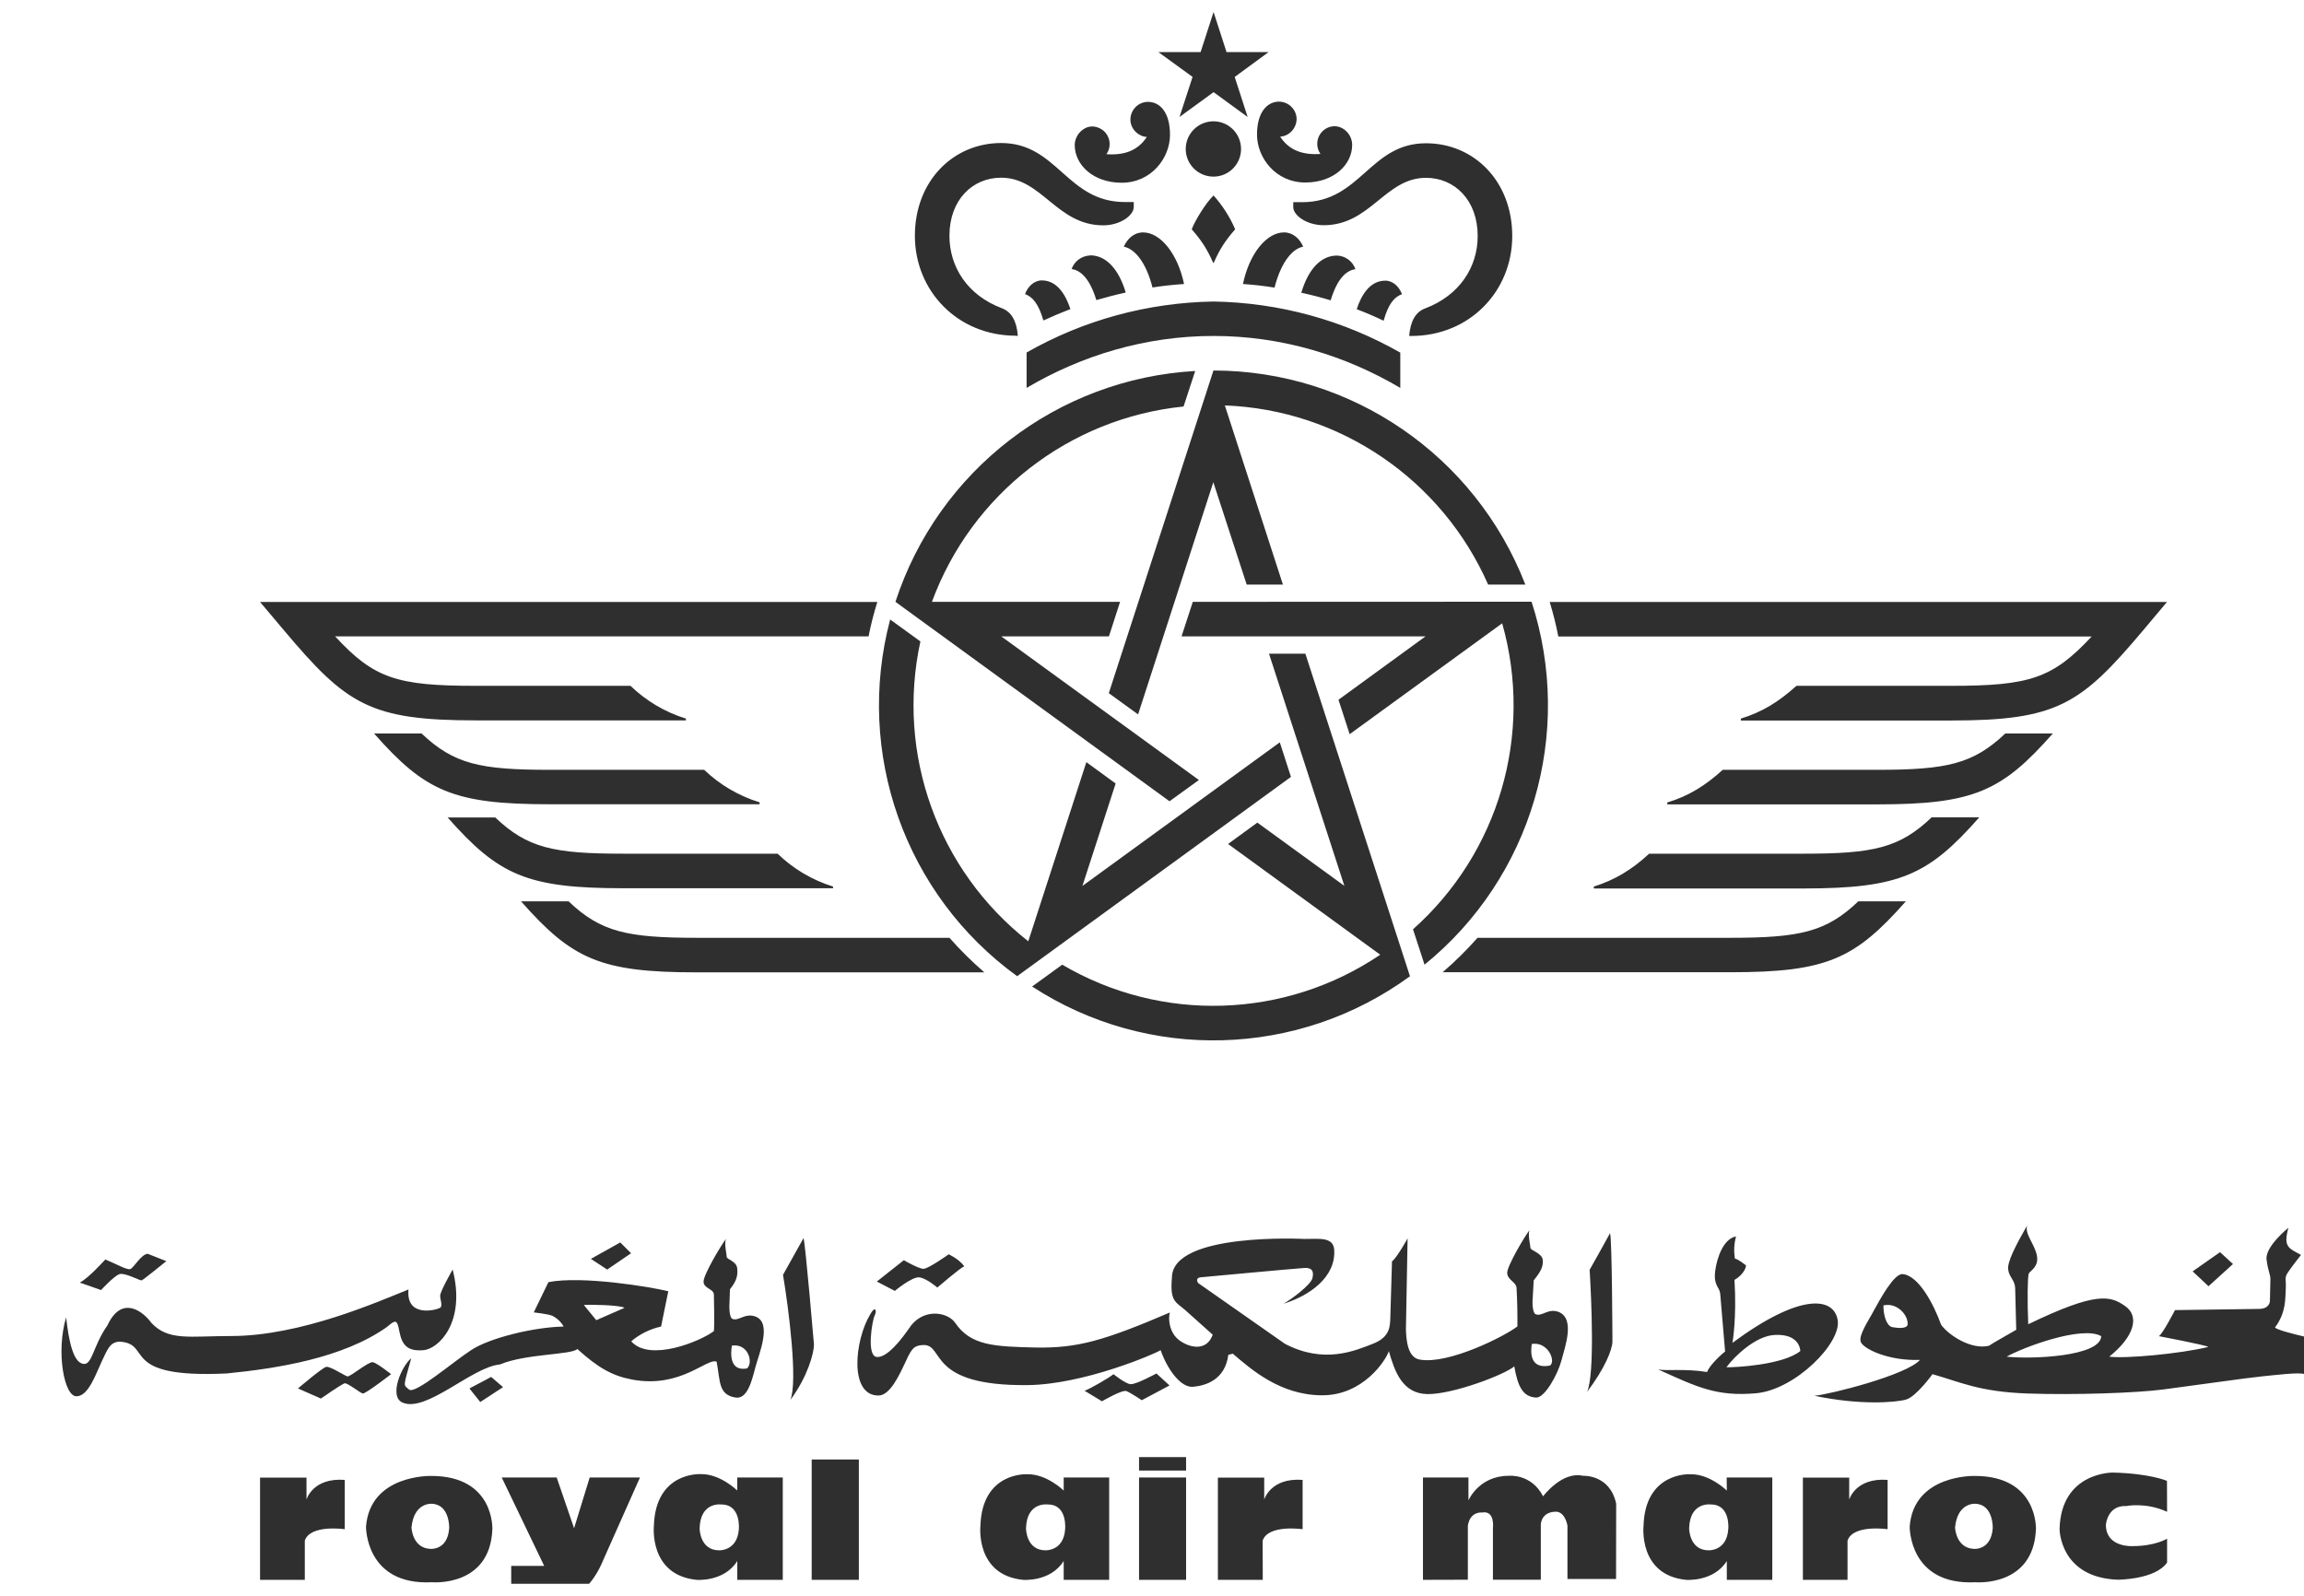 <?xml version="1.0"?>
<svg width="192" height="133" xmlns="http://www.w3.org/2000/svg" xmlns:svg="http://www.w3.org/2000/svg">
 <defs>
  <clipPath id="clip0_144_4709">
   <rect fill="white" height="132" id="svg_1" width="192"/>
  </clipPath>
 </defs>
 <g class="layer">
  <title>Layer 1</title>
  <g clip-path="url(#clip0_144_4709)" id="svg_2">
   <path d="m84.75,81.35l0,0.02l22.83,-16.62l-0.93,-2.88l-16.45,11.97l2.77,-8.54l-2.44,-1.78l-4.84,14.93c-7.54,-5.92 -11.03,-15.62 -8.99,-24.99l-2.52,-1.83c-2.95,11.14 1.24,22.96 10.57,29.72zm15.16,-16.34l-16.47,-11.97l8.97,0l0.93,-2.88l-15.68,0c3.31,-8.99 11.45,-15.31 20.97,-16.28l0.97,-2.96c-11.49,0.65 -21.41,8.29 -24.98,19.24l22.84,16.62l2.45,-1.77zm-15.25,-37.02l0.16,0c-0.1,-1.26 -0.54,-2 -1.33,-2.3c-2.84,-1.07 -4.37,-3.41 -4.37,-6.04c0,-2.98 1.91,-4.84 4.31,-4.84c3.4,0 4.63,3.97 8.51,3.97c1.4,0 2.54,-0.82 2.54,-1.53l0,-0.41l-0.73,0c-4.87,0 -5.62,-4.92 -10.32,-4.92c-4.01,0 -7.19,3.18 -7.19,7.73c0,4.59 3.55,8.33 8.42,8.33m-45,32.06l17.5,0l0,-0.15c-1.73,-0.53 -3.31,-1.47 -4.62,-2.73l-12.88,0c-6.55,0 -8.49,-0.6 -11.73,-4.12l44.45,0c0.19,-0.97 0.44,-1.94 0.73,-2.87l-51.44,0l1.99,2.36c5.21,6.19 7.16,7.51 16.01,7.51m53.8,-44.81c2.49,0 4.03,-2.08 4.03,-3.99c0,-1.96 -0.9,-2.75 -1.83,-2.75c-0.81,0 -1.46,0.66 -1.47,1.47c0,0.87 0.78,1.45 1.37,1.45c-0.75,1.15 -1.89,1.55 -3.37,1.44c0.47,-0.66 0.31,-1.57 -0.35,-2.04c-0.25,-0.17 -0.54,-0.27 -0.84,-0.27c-0.72,0 -1.45,0.7 -1.45,1.56c0.01,1.64 1.54,3.13 3.91,3.13zm-14.35,62.93l-21.07,0c-5.8,0 -7.99,-0.49 -10.67,-3.04l-3.96,0c4.25,4.82 6.61,5.92 14.63,5.92l23.98,0c-1.04,-0.9 -2.01,-1.86 -2.91,-2.88zm-9.7,-4.13l0,-0.14c-1.73,-0.54 -3.31,-1.47 -4.62,-2.74l-12.87,0c-5.8,0 -7.98,-0.47 -10.66,-3.02l-3.97,0c4.25,4.81 6.61,5.9 14.64,5.9l17.48,0zm-6.12,-7l0,-0.16c-1.73,-0.53 -3.31,-1.46 -4.62,-2.71l-12.88,0c-5.8,0 -7.98,-0.48 -10.67,-3.03l-3.96,0c4.25,4.82 6.61,5.9 14.63,5.9l17.5,0zm43.7,-47.66c-1.44,0 -2.89,1.75 -3.42,4.3c0.88,0.06 1.77,0.16 2.63,0.3c0.57,-2.23 1.56,-3.27 2.39,-3.41c-0.3,-0.68 -0.86,-1.19 -1.6,-1.19zm-5.88,11.51l-8.72,26.89l2.44,1.77l6.27,-19.35l2.78,8.53l3.02,0l-4.84,-14.93c9.56,0.36 18.08,6.16 21.94,14.93l3.1,0c-4.16,-10.74 -14.48,-17.83 -25.98,-17.84m15.56,1.45l0,-2.94c-4.75,-2.71 -10.1,-4.17 -15.56,-4.26c-5.48,0.09 -10.83,1.54 -15.58,4.25l0,2.95c4.57,-2.7 9.89,-4.33 15.58,-4.33c5.68,0 10.99,1.63 15.56,4.33zm-29.74,-5.62c0.74,-0.34 1.49,-0.66 2.25,-0.95c-0.37,-1.12 -1.07,-2.39 -2.38,-2.39c-0.66,0 -1.18,0.53 -1.4,1.14c0.61,0.23 1.11,0.76 1.53,2.2zm1.57,53.69l-2.51,1.82c9.65,6.29 22.18,5.94 31.48,-0.85l0.01,0l-8.72,-26.89l-3.03,0l6.28,19.35l-7.25,-5.27l-2.44,1.78l12.68,9.23c-7.93,5.36 -18.24,5.69 -26.5,0.83zm7.52,-56.44c0.87,-0.14 1.75,-0.23 2.63,-0.29c-0.53,-2.54 -1.98,-4.3 -3.41,-4.3c-0.75,0 -1.31,0.51 -1.61,1.19c0.83,0.15 1.83,1.18 2.39,3.4zm-5.2,-2.67c-0.7,0.03 -1.31,0.48 -1.54,1.13c0.62,0.09 1.46,0.6 2.06,2.59c0.81,-0.23 1.62,-0.45 2.45,-0.63c-0.59,-1.98 -1.65,-3.1 -2.97,-3.1m67.98,53.84l-3.96,0c-2.67,2.55 -4.86,3.04 -10.66,3.04l-21.07,0c-0.91,1.02 -1.88,1.99 -2.91,2.87l23.98,0c8.02,0 10.36,-1.09 14.62,-5.91zm-59.42,-24.96l-0.94,2.88l20.33,0l-7.25,5.28l0.93,2.87l12.71,-9.24c2.62,9.22 -0.27,19.13 -7.43,25.5l0.96,2.95c8.94,-7.26 12.48,-19.29 8.92,-30.25l-28.23,0.01zm74.91,2.88c-3.25,3.5 -5.18,4.12 -11.73,4.12l-12.88,0c-1.47,1.33 -2.86,2.19 -4.63,2.73l0,0.16l17.51,0c8.84,0 10.8,-1.33 16.01,-7.51l1.99,-2.37l-51.44,0c0.29,0.94 0.53,1.91 0.72,2.88l44.45,0l0,-0.01zm-76.02,-43.29l2.84,-2.07l2.84,2.07l-1.08,-3.34l2.83,-2.07l-3.51,0l-1.08,-3.34l-1.08,3.34l-3.52,0l2.85,2.07l-1.09,3.34zm66.65,58.37l-3.97,0c-2.67,2.55 -4.85,3.03 -10.65,3.03l-12.89,0c-1.45,1.34 -2.86,2.19 -4.61,2.74l0,0.16l17.5,0c8.02,-0.01 10.38,-1.12 14.62,-5.93zm6.13,-6.99l-3.96,0c-2.68,2.54 -4.86,3.03 -10.67,3.03l-12.88,0c-1.45,1.32 -2.85,2.19 -4.62,2.72l0,0.16l17.5,0c8.03,0 10.38,-1.09 14.63,-5.91zm-54.24,-36.61c-0.22,-0.61 -0.74,-1.13 -1.39,-1.13c-1.31,0 -2.02,1.26 -2.38,2.38c0.76,0.29 1.51,0.61 2.24,0.96c0.41,-1.46 0.92,-1.99 1.53,-2.21zm-17.52,-5.41c0.8,0.92 1.27,1.62 1.77,2.76l0.04,0.05l0.04,-0.05c0.5,-1.14 0.97,-1.84 1.77,-2.76c-0.44,-1.03 -1.06,-1.99 -1.8,-2.82c-0.61,0.58 -1.52,2.03 -1.82,2.82zm8.46,-2.26l0,0.41c0,0.7 1.14,1.51 2.54,1.51c3.89,0 5.12,-3.95 8.52,-3.95c2.39,0 4.31,1.86 4.31,4.85c0,2.62 -1.54,4.96 -4.37,6.03c-0.79,0.29 -1.23,1.03 -1.34,2.3l0.17,0c4.88,0 8.42,-3.74 8.42,-8.33c0,-4.55 -3.17,-7.73 -7.19,-7.73c-4.69,0 -5.44,4.91 -10.32,4.91l-0.74,0zm-3.02,-5.63c0,1.91 1.54,3.99 4.03,3.99c2.37,0 3.9,-1.49 3.9,-3.13c0,-0.87 -0.72,-1.56 -1.46,-1.56c-0.8,0 -1.45,0.66 -1.45,1.47c0,0.3 0.09,0.59 0.27,0.84c-1.47,0.1 -2.61,-0.29 -3.36,-1.44c0.76,-0.05 1.35,-0.69 1.37,-1.46c0,-0.79 -0.66,-1.46 -1.48,-1.46c-0.92,0.01 -1.82,0.81 -1.82,2.75zm-3.63,-1.11c-1.27,0 -2.31,1.03 -2.31,2.31c0,1.27 1.04,2.3 2.31,2.3c1.27,0 2.3,-1.03 2.3,-2.3c0,-1.28 -1.03,-2.31 -2.3,-2.31zm11.83,12.32c-0.23,-0.66 -0.84,-1.11 -1.54,-1.13c-1.32,0 -2.38,1.11 -2.97,3.1c0.83,0.17 1.64,0.39 2.45,0.63c0.6,-2.01 1.44,-2.51 2.06,-2.6zm-87.55,109.24l-3.73,0l0,-8.52l3.87,0l0,1.83c0,0 0.51,-1.84 3.19,-1.64l0,4.11c0,0 -2.87,-0.42 -3.33,0.95l0,3.27zm79.83,0l-3.74,0l0,-8.52l3.86,0l0,1.83c0,0 0.52,-1.84 3.2,-1.64l0,4.11c0,0 -2.87,-0.42 -3.33,0.95l0.01,3.27zm-69.24,-6.34c0,0 -1.5,-0.14 -1.7,1.98c0,0 0.06,1.71 1.57,1.78c0,0 1.44,0.14 1.57,-1.71c0.01,0 0.07,-1.99 -1.44,-2.05zm5.04,2.12c-0.19,4.85 -5.03,4.42 -5.03,4.42c-5.56,0.28 -5.5,-4.63 -5.5,-4.63c0.34,-4.38 5.44,-4.23 5.44,-4.23c5.28,0 5.09,4.44 5.09,4.44zm123.59,-2.12c0,0 -1.5,-0.14 -1.7,1.98c0,0 0.06,1.71 1.57,1.78c0,0 1.43,0.14 1.57,-1.71c0.01,0 0.07,-1.99 -1.44,-2.05zm5.04,2.12c-0.2,4.85 -5.03,4.42 -5.03,4.42c-5.56,0.28 -5.49,-4.63 -5.49,-4.63c0.32,-4.38 5.42,-4.23 5.42,-4.23c5.29,0 5.1,4.44 5.1,4.44zm-127.85,-4.31l4.58,0l1.45,4.23l1.3,-4.23l4.19,0l-3.07,6.9c0,0 -1.25,3.28 -3.28,2.94l-4.38,0l0,-2.47l2.75,0l-3.54,-7.37zm18.32,2.25c0,0 -1.77,-0.27 -1.83,1.99c0,0 0,1.83 1.63,1.83c0,0 1.51,0.07 1.64,-1.76c0,0 0.2,-2.06 -1.45,-2.06m1.32,-2.25l3.79,0l0,8.53l-3.79,0l0,-1.57c-1.11,1.77 -3.4,1.57 -3.4,1.57c-3.99,-0.41 -3.55,-4.51 -3.55,-4.51c0.14,-4.5 3.86,-4.3 3.86,-4.3c1.64,-0.06 3.08,1.36 3.08,1.36l0.01,-1.08zm25.89,2.25c0,0 -1.77,-0.27 -1.83,1.99c0,0 0,1.83 1.63,1.83c0,0 1.51,0.07 1.63,-1.76c0,0 0.21,-2.06 -1.43,-2.06zm1.31,-2.25l3.79,0l0,8.53l-3.79,0l0,-1.57c-1.11,1.77 -3.4,1.57 -3.4,1.57c-3.98,-0.41 -3.54,-4.5 -3.54,-4.5c0.14,-4.5 3.86,-4.3 3.86,-4.3c1.64,-0.06 3.08,1.36 3.08,1.36l0,-1.09zm65.32,8.53l-3.72,0l0,-8.52l3.86,0l0,1.83c0,0 0.52,-1.84 3.2,-1.64l0,4.11c0,0 -2.88,-0.42 -3.34,0.95l0,3.27zm-11.37,-6.28c0,0 -1.77,-0.27 -1.83,1.99c0,0 0,1.83 1.63,1.83c0,0 1.51,0.07 1.63,-1.76c0.01,0 0.2,-2.06 -1.43,-2.06zm1.3,-2.25l3.8,0l0,8.53l-3.79,0l0,-1.57c-1.11,1.77 -3.41,1.57 -3.41,1.57c-3.98,-0.41 -3.53,-4.5 -3.53,-4.5c0.13,-4.5 3.86,-4.3 3.86,-4.3c1.64,-0.06 3.08,1.36 3.08,1.36l-0.01,-1.09zm-76.25,-1.5l3.93,0l0,10.03l-3.93,0l0,-10.03zm27.28,1.5l3.92,0l0,8.53l-3.92,0l0,-8.53zm0,-1.7l3.92,0l0,1.12l-3.92,0l0,-1.12zm23.66,10.23l0,-8.53l3.79,0l0,1.91c0,0 0.86,-2.05 3.35,-2.05c0,0 1.89,-0.21 2.87,1.71c0,0 1.57,-2.12 3.33,-1.71c0,0 2.23,-0.14 2.76,2.32l-0.01,6.28l-4.05,0l0,-4.45c0,0 -0.2,-1.29 -1.11,-1.15c0,0 -0.98,0 -1.11,1.02l0,4.64l-3.99,0l0,-4.29c0,0 0.2,-1.51 -0.91,-1.31c0,0 -0.98,-0.13 -1.18,1.09l0,4.51l-3.74,0.01zm62,-8.25c0,0 -1.44,-0.62 -4.51,-0.69c0,0 -4.32,-0.06 -4.44,4.71c0,0 0,4.03 4.84,4.22c0,0 3.13,0 4.12,-1.43l0,-1.99c0,0 -0.99,0.62 -2.87,0.62c0,0 -2.23,0.14 -2.23,-1.78c0,0 0.12,-1.64 1.7,-1.56c0,0 1.63,-0.34 3.4,0.48l-0.01,-2.58zm-142.86,-17.61c0,0 -1.04,1.81 -1.04,2.18c0,0.38 0.26,0.9 -0.05,1.03c-0.32,0.17 -2.81,0.81 -2.59,-1.55c-2.5,1 -8.97,3.88 -14.78,3.88c-3.47,0 -5.22,0.43 -6.65,-1.1c-0.69,-0.96 -2.47,-2.34 -3.65,0.2c-1.23,1.75 -1.27,3.37 -2.04,3.22c-0.82,-0.16 -1.18,-1.85 -1.41,-3.88c-0.86,2.88 -0.16,6.63 0.87,6.58c0.98,0 1.59,-1.81 2.11,-2.93c0.51,-1.09 0.71,-1.58 1.47,-1.62c2.81,0.15 -0.14,3.08 8.93,2.65c4.23,-0.42 9.67,-1.27 13.35,-3.87c0.68,-0.57 0.85,-0.72 1.04,0.37c0.23,1.19 0.72,1.66 1.99,1.56c1.26,-0.08 3.58,-2.31 2.45,-6.72zm159.29,-3.35c-0.45,0.79 -1.45,2.65 -1.95,2.93c0,1.37 0.23,10.12 -0.09,10.73c0.77,-1.41 2.23,-3.16 2.13,-4.49c-0.09,-1.31 0.14,-8.55 -0.09,-9.17zm-12.01,1.9l-2.28,1.6l1.32,1.24l2.04,-1.85l-1.08,-0.99z" fill="#2F2F2F" id="svg_3"/>
   <path d="m158.96,110.46c0.13,-0.81 -0.87,-1.94 -2.01,-1.66c0,0.89 0.28,1.71 0.74,1.81c0.45,0.08 1.13,0.14 1.27,-0.16m16.14,0.91c-1.58,-0.9 -6.44,0.9 -7.88,1.71c2.07,0.23 7.84,-0.01 7.88,-1.71zm16.65,-6.77c0,0 -0.86,1.09 -1.13,1.52c-0.27,0.43 -0.09,0.57 -0.14,1.32c-0.05,0.76 0.05,1.95 -0.9,3.21c0.36,0.38 4.67,1.24 4.67,1.24l-2.23,2.65c-0.31,-0.19 -2.58,0.09 -3.58,0.19c-1,0.09 -6.03,0.81 -8.21,1.09c-2.18,0.28 -7.26,0.47 -11.3,0.33c-4.04,-0.15 -5.58,-0.96 -7.89,-1.61c0,0 -1.36,1.89 -2.22,2.12c-0.86,0.24 -3.82,0.48 -7.62,-0.32c1.18,-0.09 7.67,-1.71 8.8,-2.99c-2.68,0.1 -4.76,-0.95 -4.94,-1.51c-0.19,-0.57 0.68,-1.8 1.12,-2.65c0.47,-0.85 1.64,-3.03 2.36,-2.99c1.32,0.09 2.59,2.47 3.22,4.22c0.59,0.84 2.5,2.12 3.99,1.75c0.27,-0.2 1.63,-0.95 2.27,-1.33l-0.09,-3.5c-0.04,-0.66 -0.5,-0.89 -0.58,-1.51c-0.1,-0.62 0.63,-2.03 1.58,-3.69c-0.23,0.71 0.63,1.56 0.81,2.51c0.19,0.95 -0.58,1.28 -0.68,1.51c-0.09,0.24 -0.13,2.23 -0.04,4.22c5.71,-2.76 6.84,-2.37 8.07,-1.52c1.23,0.85 0.77,2.55 -1.32,4.22c1.36,0.18 5.9,-0.24 8.26,-0.81c-0.18,-0.15 -4.13,-0.9 -4.13,-0.9c0.27,-0.09 1.35,-2.17 1.35,-2.17l6.99,-0.1c0.92,0 0.92,-0.66 0.92,-0.66l0.04,-1.8c0,-0.48 -0.18,-0.57 -0.32,-1.66c-0.13,-1.08 1.82,-2.64 1.82,-2.64c-0.44,1.6 0.01,1.69 1.05,2.26zm-41.72,8.02c-0.04,-0.61 -0.51,-1.43 -2.12,-1.35c-1.59,0.06 -3.36,1.77 -4.04,2.69c0.63,0.03 4.72,-0.18 6.16,-1.35m-5.45,-7.7c0.31,0.07 0.75,0.44 0.88,0.53c0.14,0 -0.09,0.78 -0.92,1.24c0.2,3.23 -0.17,5.25 -0.17,5.25c5.65,-4.18 8.44,-3.83 8.77,-1.91c0.34,1.91 -3.54,5.82 -6.8,6.11c-3.26,0.29 -4.89,-0.5 -8.17,-1.99c0.62,0.15 2.25,-0.08 4.09,0.22c0.14,-0.43 0.88,-1.21 1.5,-1.71l-0.41,-4.83c-0.06,-0.56 -0.56,-0.64 -0.42,-1.85c0.15,-1.2 0.72,-2.73 1.74,-2.91c-0.16,0.6 -0.2,1.23 -0.09,1.85zm-10.41,-2.12c-0.17,0.34 -1.7,3.05 -1.7,3.05c0.14,2.31 0.44,8.69 -0.21,10.17c1.44,-1.9 2.11,-3.5 2.11,-4.21c0,0 -0.03,-8.63 -0.2,-9.01zm-6.52,9.23c-0.09,0.61 -0.22,2.14 1.52,1.8c0.51,-0.36 -0.17,-2.01 -1.51,-1.8m-0.12,-8c0,0.21 0.96,0.42 1.02,0.99c0.06,0.57 -0.17,0.99 -0.75,1.71l-0.1,1.74c0,0 -0.03,0.81 0.21,1.06c0.54,0.29 1.05,-0.49 1.93,-0.18c1.44,0.53 0.58,2.88 0.27,4.06c-0.31,1.17 -1.39,3.12 -2.11,3.09c-1.11,-0.06 -1.53,-0.93 -1.82,-2.6c-0.83,0.71 -5.18,2.35 -7.25,2.31c-2.08,-0.04 -2.73,-1.91 -3.2,-3.58c-0.24,0.74 -2.14,3.72 -5.62,3.68c-3.46,-0.03 -5.85,-2.16 -7.39,-3.47l-0.37,0.1c-0.27,2.07 -1.86,2.56 -2.92,2.66c-1.05,0.11 -2.18,-1.49 -2.72,-3.05c-0.48,0.31 -6.4,2.86 -11.06,2.91c-8.47,0.1 -6.91,-3.38 -8.71,-3.34c-0.75,0.03 -0.96,0.24 -1.46,1.35c-0.53,1.11 -1.3,2.86 -2.29,2.86c-2.44,0 -2,-4.57 -0.68,-6.77c0.41,-0.75 0.58,-0.32 0.37,0.1c-0.21,0.42 -0.69,3.31 0.14,3.45c0.57,0.09 1.46,-0.57 2.68,-2.31c1.09,-1.78 3.2,-1.49 3.88,-0.54c1.3,1.92 3.27,1.99 6.74,2.07c3.46,0.06 5.67,-0.57 11.16,-2.92c-0.15,0.47 -0.08,1.67 0.78,2.31c0.84,0.63 2.28,0.97 2.79,-0.46l-2.29,-2.05c-0.77,-0.68 -1.29,-0.68 -1.11,-2.7c0,-3.81 11.05,-3.23 11.05,-3.23c1.2,0 2.36,-0.18 2.47,0.85c0.19,2.34 -2.09,3.9 -4.23,4.55c0.65,-0.35 2.28,-1.57 2.42,-2.13c0.15,-0.63 -0.08,-0.89 -0.69,-0.85c-0.61,0.03 -8.66,0.78 -8.66,0.78c-0.45,0.07 -0.18,0.47 -0.18,0.47l7.24,5.07c3.27,1.71 5.85,0.57 7.32,0c1.46,-0.56 1.43,-1.49 1.46,-2.16l0.14,-4.72c0.37,-0.22 1.3,-1.91 1.3,-1.91l-0.14,7.59c0.03,0.89 0.14,2.38 1.19,2.52c2.34,0.4 6.97,-1.9 8.1,-2.77c0.01,-1.06 -0.01,-2.13 -0.07,-3.19c0,-0.5 -0.78,-0.68 -0.78,-1.28c0,-0.6 1.53,-3.16 1.86,-3.55c-0.16,0.4 0.08,1.27 0.08,1.5m-52.22,1l-2.25,1.78l1.5,0.78c0,0 1.43,-1.2 2.04,-1.13c0.61,0.08 1.5,0.85 1.5,0.85c0,0 1.98,-1.7 2.25,-1.77c-0.48,-0.64 -1.3,-1 -1.3,-1c0,0 -1.7,1.21 -2.1,1.21c-0.41,0 -1.64,-0.72 -1.64,-0.72z" fill="#2F2F2F" id="svg_4"/>
   <path d="m92.79,114.53c-0.32,0.28 -2.05,1.28 -2.41,1.38l1.45,0.88c0,0 1.69,-0.99 2.04,-0.85c0.37,0.15 1.28,0.76 1.28,0.76l2.31,-1.23l-1.09,-1c0,0 -1.76,0.96 -2.17,0.89c-0.41,-0.03 -1.41,-0.83 -1.41,-0.83zm-25.83,-11.34c-0.19,0.35 -1.71,3.06 -1.71,3.06c0.48,2.84 1.25,8.94 0.61,10.43c1.43,-1.91 1.97,-3.9 1.97,-4.62c0,0 -0.72,-8.48 -0.87,-8.87zm-17.27,6.84l2.35,-1.03c-0.35,-0.24 -2.94,-0.28 -3.39,-0.24l1.04,1.27zm11.3,2.13c-0.1,0.59 -0.23,2.17 1.27,1.89c0.54,-0.52 0.08,-2.11 -1.27,-1.9m-19.33,1.57c-2.31,0.2 -6.12,4.03 -8.11,3.18c-1.17,-0.5 -0.1,-3.04 0.72,-3.7c-0.68,2.47 -0.68,2.18 -0.18,2.61c0.5,0.43 3.67,-2.32 5.21,-3.31c1.54,-1 5.18,-1.89 7.67,-1.94c-0.22,-0.39 -0.55,-0.7 -0.95,-0.9c-0.36,-0.15 -1.54,-0.28 -1.54,-0.28l1.22,-2.52c2.73,-0.55 8.49,0.38 9.99,0.76l-0.6,2.94c-0.91,0.2 -1.77,0.62 -2.49,1.23c1.54,1.75 5.77,0 6.89,-0.85c0.06,-0.47 0,-3.03 0,-3.03c0,-0.51 -0.86,-0.5 -0.86,-1.1c0,-0.6 1.53,-3.15 1.87,-3.55c-0.17,0.4 0.06,1.27 0.06,1.49c0,0.22 0.81,0.36 0.87,0.94c0.07,0.56 -0.02,1.05 -0.6,1.76l-0.05,1.38c0,0 -0.03,0.82 0.21,1.07c0.54,0.28 1.05,-0.5 1.95,-0.18c1.43,0.51 0.31,3.1 0,4.26c-0.3,1.18 -0.68,2.63 -1.63,2.5c-1.45,-0.23 -1.28,-1.32 -1.59,-2.99c-0.8,-0.35 -2.98,2.25 -7.04,1.49c-1.66,-0.31 -2.86,-1 -4.57,-2.55c-0.43,0.49 -4.33,0.39 -6.45,1.29z" fill="#2F2F2F" id="svg_5"/>
   <path d="m51.69,103.55l-2.45,1.37l1.36,0.89l1.99,-1.36l-0.9,-0.9zm-39.37,0.95l1.54,0.61c0,0 -1.91,1.55 -2.05,1.6c-0.13,0.05 -1.39,-0.66 -1.85,-0.52c-0.46,0.15 -1.54,1.33 -1.54,1.33c0,0 -1.46,-0.52 -1.77,-0.62c0.77,-0.42 1.9,-1.7 2.13,-1.93c0.9,0.37 1.81,0.9 2.08,0.8c0.28,-0.09 0.92,-1.27 1.46,-1.27zm16.64,10.22c0.27,0 1.73,-1.23 2.09,-1.19c0.36,0.05 1.54,1 1.54,1c0,0 -2.13,1.65 -2.36,1.61c-0.23,-0.05 -1.27,-0.9 -1.51,-0.85c-0.21,0.04 -1.98,1.27 -1.98,1.27l-1.91,-0.84c0,0 2.05,-1.75 2.36,-1.8c0.32,-0.06 1.46,0.7 1.77,0.8zm11.97,0.04l-1.81,0.96l0.9,1.13l1.9,-1.24l-0.99,-0.85z" fill="#2F2F2F" id="svg_6"/>
  </g>
 </g>
</svg>